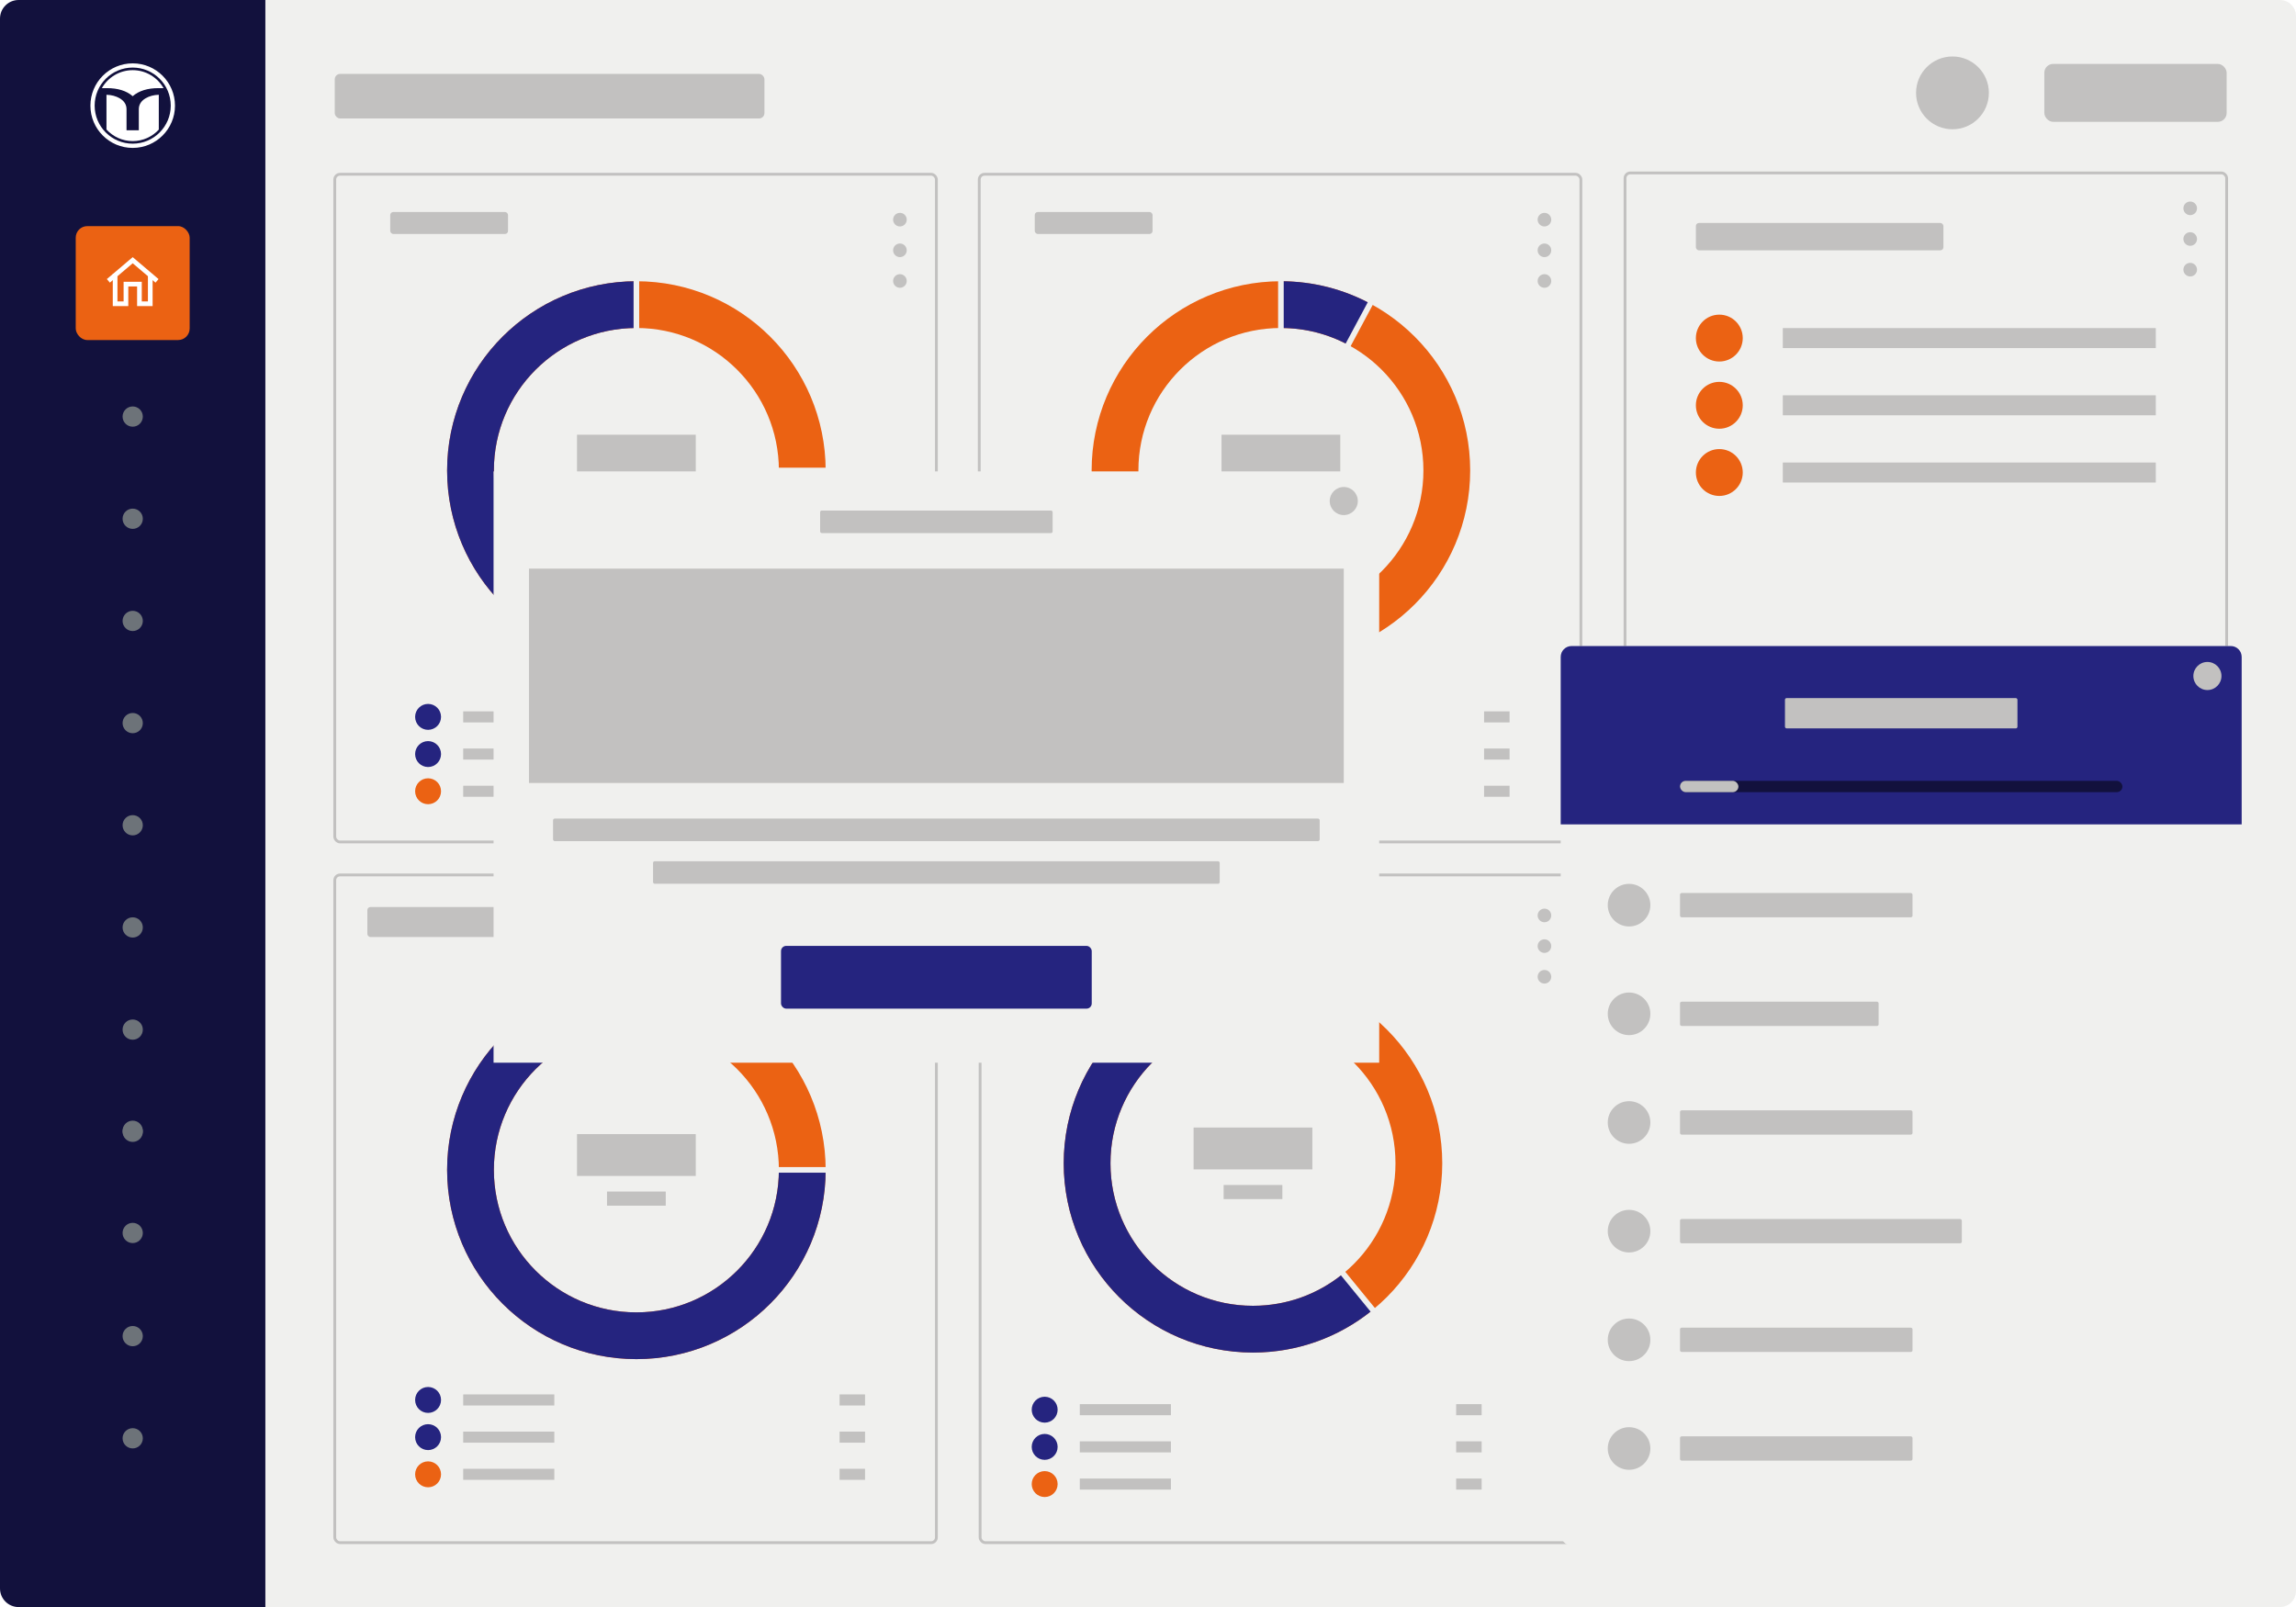 <?xml version="1.0" encoding="UTF-8"?><svg xmlns="http://www.w3.org/2000/svg" xmlns:xlink="http://www.w3.org/1999/xlink" viewBox="0 0 1227.22 859.09"><defs><style>.cls-1{filter:url(#drop-shadow-3);}.cls-2{filter:url(#drop-shadow-4);}.cls-3{fill-rule:evenodd;}.cls-3,.cls-4{fill:#fff;}.cls-5{fill:#25247f;}.cls-6{stroke:#c2c1c0;stroke-width:1.5px;}.cls-6,.cls-7,.cls-8,.cls-9,.cls-10{fill:none;stroke-miterlimit:10;}.cls-11{fill:#eb6213;}.cls-7{stroke:#fff;stroke-width:2.5px;}.cls-12{fill:#c2c1c0;}.cls-13{fill:#f0f0ee;}.cls-8{stroke:#25247f;}.cls-8,.cls-9{stroke-width:25px;}.cls-14{fill:#12113d;}.cls-9{stroke:#eb6213;}.cls-15{fill:#6d7379;}.cls-10{stroke:#f0f0ee;stroke-width:3px;}</style><filter id="drop-shadow-3" x="773.97" y="284.4" width="485" height="602" filterUnits="userSpaceOnUse"><feOffset dx="0" dy="0"/><feGaussianBlur result="blur" stdDeviation="20"/><feFlood flood-color="#000" flood-opacity=".5"/><feComposite in2="blur" operator="in"/><feComposite in="SourceGraphic"/></filter><filter id="drop-shadow-4" x="202.97" y="191.4" width="595" height="437" filterUnits="userSpaceOnUse"><feOffset dx="0" dy="0"/><feGaussianBlur result="blur-2" stdDeviation="20"/><feFlood flood-color="#000" flood-opacity=".5"/><feComposite in2="blur-2" operator="in"/><feComposite in="SourceGraphic"/></filter></defs><g id="Backgrounds"><path class="cls-14" d="M9.94,0h131.91v859.09H9.94c-5.49,0-9.94-4.45-9.94-9.94V9.94C0,4.45,4.45,0,9.94,0Z"/><path class="cls-4" d="M70.93,33.87c-12.48,0-22.6,10.12-22.6,22.6s10.12,22.6,22.6,22.6,22.6-10.12,22.6-22.6-10.12-22.6-22.6-22.6ZM70.93,76.8c-11.23,0-20.34-9.11-20.34-20.34s9.11-20.34,20.34-20.34,20.34,9.11,20.34,20.34-9.11,20.34-20.34,20.34Z"/><path class="cls-3" d="M70.93,37.51c7.07,0,13.23,3.87,16.49,9.6h-2.64c-5.94,0-10.55,1.44-13.85,4.31-3.3-2.88-7.91-4.31-13.85-4.31h-2.64c3.26-5.73,9.42-9.6,16.49-9.6h0ZM84.89,69.28c-3.47,3.78-8.44,6.14-13.97,6.14s-10.54-2.39-14.01-6.19v-18.57c2.69.08,5.04.7,7.04,1.87,2.45,1.43,3.68,3.39,3.68,5.88v11.24h6.57v-11.24c0-2.47,1.21-4.43,3.64-5.88,2.03-1.17,4.38-1.79,7.04-1.87v18.61h0Z"/><circle class="cls-15" cx="70.93" cy="222.69" r="5.41"/><circle class="cls-15" cx="70.93" cy="277.31" r="5.41"/><circle class="cls-15" cx="70.93" cy="331.93" r="5.41"/><circle class="cls-15" cx="70.93" cy="386.55" r="5.41"/><circle class="cls-15" cx="70.93" cy="441.16" r="5.41"/><circle class="cls-15" cx="70.93" cy="495.78" r="5.41"/><circle class="cls-15" cx="70.93" cy="550.4" r="5.41"/><circle class="cls-15" cx="70.93" cy="605.02" r="5.41"/><circle class="cls-15" cx="70.93" cy="604.48" r="5.41"/><circle class="cls-15" cx="70.93" cy="659.1" r="5.41"/><circle class="cls-15" cx="70.93" cy="714.25" r="5.41"/><circle class="cls-15" cx="70.93" cy="768.87" r="5.41"/><path class="cls-13" d="M141.85,0h1076.81c4.72,0,8.56,3.84,8.56,8.56v841.97c0,4.72-3.84,8.56-8.56,8.56H141.85V0h0Z"/><rect class="cls-11" x="40.48" y="120.88" width="60.9" height="60.9" rx="6.18" ry="6.18"/><polyline class="cls-7" points="61.53 146.48 61.53 162.38 67.32 162.38 67.32 151.88 74.53 151.88 74.53 162.38 80.32 162.38 80.32 146.48"/><polyline class="cls-7" points="57.92 150.14 70.93 139.1 83.93 150.14"/><circle class="cls-12" cx="1043.6" cy="49.65" r="19.46"/><rect class="cls-12" x="1092.7" y="34.17" width="97.45" height="30.96" rx="4.72" ry="4.72"/><rect class="cls-12" x="178.93" y="39.51" width="229.66" height="23.82" rx="2.87" ry="2.87"/></g><g id="Graphics"><circle class="cls-12" cx="825.51" cy="117.42" r="3.64"/><circle class="cls-12" cx="825.51" cy="133.81" r="3.64"/><circle class="cls-12" cx="825.51" cy="150.2" r="3.64"/><circle class="cls-12" cx="825.51" cy="489.37" r="3.64"/><circle class="cls-12" cx="825.51" cy="505.76" r="3.64"/><circle class="cls-12" cx="825.51" cy="522.15" r="3.64"/><circle class="cls-12" cx="481.01" cy="117.42" r="3.64"/><circle class="cls-12" cx="481.01" cy="133.81" r="3.64"/><circle class="cls-12" cx="481.01" cy="150.2" r="3.64"/><rect class="cls-6" x="178.93" y="93.15" width="321.57" height="356.94" rx="2.82" ry="2.82"/><rect class="cls-6" x="523.42" y="93.15" width="321.57" height="356.94" rx="2.82" ry="2.82"/><rect class="cls-6" x="868.58" y="467.72" width="321.57" height="356.94" rx="2.82" ry="2.82"/><rect class="cls-6" x="868.58" y="92.44" width="321.57" height="356.94" rx="2.82" ry="2.82"/><circle class="cls-9" cx="340.15" cy="251.51" r="88.67"/><rect class="cls-12" x="208.58" y="113.33" width="62.97" height="11.74" rx="1.62" ry="1.62"/><circle class="cls-5" cx="228.81" cy="383.22" r="6.93"/><rect class="cls-12" x="324.45" y="263.1" width="31.4" height="7.54"/><rect class="cls-12" x="308.41" y="232.39" width="63.48" height="22.37"/><rect class="cls-12" x="247.58" y="380.27" width="48.71" height="5.91"/><circle class="cls-5" cx="228.81" cy="403.1" r="6.93"/><rect class="cls-12" x="247.58" y="400.14" width="48.71" height="5.91"/><circle class="cls-11" cx="228.81" cy="422.98" r="6.93"/><rect class="cls-12" x="247.58" y="420.02" width="48.71" height="5.91"/><rect class="cls-12" x="448.75" y="380.27" width="13.62" height="5.91"/><rect class="cls-12" x="448.75" y="400.14" width="13.62" height="5.91"/><rect class="cls-12" x="448.75" y="420.02" width="13.62" height="5.91"/><path class="cls-8" d="M428.82,251.51c0,48.97-39.7,88.67-88.67,88.67s-88.67-39.7-88.67-88.67,39.7-88.67,88.67-88.67"/><line class="cls-10" x1="449.15" y1="251.51" x2="406.52" y2="251.51"/><line class="cls-10" x1="340.15" y1="185.4" x2="340.15" y2="142.78"/><rect class="cls-12" x="668.95" y="263.1" width="31.4" height="7.54"/><rect class="cls-12" x="652.91" y="232.39" width="63.48" height="22.37"/><circle class="cls-9" cx="684.65" cy="251.51" r="88.67"/><rect class="cls-12" x="553.08" y="113.33" width="62.97" height="11.74" rx="1.62" ry="1.62"/><rect class="cls-12" x="906.45" y="119.2" width="132.31" height="14.61" rx="1.62" ry="1.62"/><rect class="cls-12" x="1100.82" y="413.82" width="68.44" height="14.61" rx="1.62" ry="1.62"/><circle class="cls-11" cx="573.31" cy="383.22" r="6.93"/><rect class="cls-12" x="592.08" y="380.27" width="48.71" height="5.91"/><circle class="cls-11" cx="573.31" cy="403.1" r="6.93"/><rect class="cls-12" x="592.08" y="400.14" width="48.71" height="5.91"/><circle class="cls-5" cx="573.31" cy="422.98" r="6.93"/><rect class="cls-12" x="592.08" y="420.02" width="48.71" height="5.91"/><rect class="cls-12" x="793.25" y="380.27" width="13.62" height="5.91"/><rect class="cls-12" x="793.25" y="400.14" width="13.62" height="5.91"/><rect class="cls-12" x="793.25" y="420.02" width="13.62" height="5.91"/><path class="cls-8" d="M684.65,162.84c15.3,0,29.7,3.88,42.27,10.7"/><line class="cls-10" x1="684.65" y1="185.4" x2="684.65" y2="142.78"/><line class="cls-10" x1="715.97" y1="192.99" x2="736.39" y2="154.83"/><rect class="cls-6" x="523.87" y="467.72" width="321.57" height="356.94" rx="2.82" ry="2.82"/><circle class="cls-9" cx="669.72" cy="621.87" r="88.67"/><rect class="cls-12" x="538.16" y="483.68" width="62.97" height="11.74" rx="1.62" ry="1.62"/><circle class="cls-5" cx="558.38" cy="753.58" r="6.93"/><rect class="cls-12" x="654.03" y="633.46" width="31.4" height="7.54"/><rect class="cls-12" x="637.98" y="602.75" width="63.48" height="22.37"/><rect class="cls-12" x="577.15" y="750.62" width="48.71" height="5.91"/><circle class="cls-5" cx="558.38" cy="773.46" r="6.93"/><rect class="cls-12" x="577.15" y="770.5" width="48.71" height="5.91"/><circle class="cls-11" cx="558.38" cy="793.34" r="6.93"/><rect class="cls-12" x="577.15" y="790.38" width="48.71" height="5.91"/><rect class="cls-12" x="778.32" y="750.62" width="13.62" height="5.91"/><rect class="cls-12" x="778.32" y="770.5" width="13.62" height="5.91"/><rect class="cls-12" x="778.32" y="790.38" width="13.62" height="5.91"/><path class="cls-8" d="M725.25,691.01c-15.2,12.22-34.51,19.53-55.53,19.53-48.97,0-88.67-39.7-88.67-88.67s39.7-88.67,88.67-88.67"/><line class="cls-10" x1="742.19" y1="710.54" x2="704.02" y2="663.84"/><line class="cls-10" x1="669.72" y1="555.76" x2="669.72" y2="513.13"/><circle class="cls-12" cx="921.22" cy="665.77" r="4.63"/><circle class="cls-12" cx="957.33" cy="665.77" r="4.63"/><circle class="cls-12" cx="993.43" cy="665.77" r="4.63"/><circle class="cls-12" cx="1029.54" cy="665.77" r="4.63"/><circle class="cls-12" cx="1065.65" cy="665.77" r="4.63"/><circle class="cls-12" cx="1101.75" cy="665.77" r="4.63"/><circle class="cls-12" cx="1137.86" cy="665.77" r="4.63"/><circle class="cls-12" cx="921.22" cy="684.37" r="4.63"/><circle class="cls-12" cx="957.33" cy="684.37" r="4.63"/><circle class="cls-12" cx="993.43" cy="684.37" r="4.63"/><circle class="cls-12" cx="1029.54" cy="684.37" r="4.63"/><circle class="cls-12" cx="1065.65" cy="684.37" r="4.63"/><circle class="cls-11" cx="1101.75" cy="684.37" r="10.62"/><circle class="cls-12" cx="1137.86" cy="684.37" r="4.63"/><circle class="cls-12" cx="921.22" cy="702.97" r="4.63"/><circle class="cls-12" cx="957.33" cy="702.97" r="4.63"/><circle class="cls-12" cx="993.43" cy="702.97" r="4.63"/><circle class="cls-12" cx="1029.54" cy="702.97" r="4.63"/><circle class="cls-12" cx="1065.65" cy="702.97" r="4.63"/><circle class="cls-12" cx="1101.75" cy="702.97" r="4.63"/><circle class="cls-12" cx="1137.86" cy="702.97" r="4.63"/><circle class="cls-12" cx="921.22" cy="721.57" r="4.63"/><circle class="cls-12" cx="957.33" cy="721.57" r="4.63"/><circle class="cls-12" cx="993.43" cy="721.57" r="4.63"/><circle class="cls-12" cx="1029.54" cy="721.57" r="4.63"/><circle class="cls-12" cx="1065.65" cy="721.57" r="4.63"/><circle class="cls-12" cx="1101.75" cy="721.57" r="4.63"/><circle class="cls-12" cx="1137.86" cy="721.57" r="4.63"/><rect class="cls-12" x="897.34" y="479.9" width="62.97" height="11.74" rx="1.62" ry="1.62"/><rect class="cls-12" x="904.11" y="756.54" width="62.97" height="11.74" rx="1.62" ry="1.62"/><rect class="cls-12" x="995.22" y="547.15" width="68.64" height="11.74" rx="1.62" ry="1.62"/><rect class="cls-12" x="1012.67" y="521.12" width="15.87" height="5.49" rx="1.03" ry="1.03"/><rect class="cls-12" x="1030.54" y="521.12" width="15.87" height="5.49" rx="1.03" ry="1.03"/><rect class="cls-12" x="1013.59" y="563.34" width="31.9" height="9.54" rx="1.62" ry="1.62"/><rect class="cls-12" x="916.59" y="645.49" width="27.89" height="6.65" rx=".93" ry=".93"/><circle class="cls-12" cx="1155.95" cy="485.59" r="3.64"/><circle class="cls-12" cx="1155.95" cy="501.97" r="3.64"/><circle class="cls-12" cx="1155.95" cy="518.36" r="3.64"/><rect class="cls-6" x="897.69" y="637.21" width="263.7" height="103.56" rx="3.27" ry="3.27"/><rect class="cls-6" x="897.69" y="749.49" width="263.7" height="62.99" rx="3.27" ry="3.27"/><rect class="cls-5" x="925.13" y="585.83" width="208.81" height="36.2" rx="1.82" ry="1.82"/><polygon class="cls-13" points="1108.3 609.89 1116.43 603.93 1108.3 597.97 1108.3 609.89"/><circle class="cls-11" cx="918.98" cy="180.73" r="12.53"/><rect class="cls-12" x="952.92" y="175.38" width="199.36" height="10.69"/><circle class="cls-11" cx="918.98" cy="216.66" r="12.53"/><rect class="cls-12" x="952.92" y="211.31" width="199.36" height="10.69"/><circle class="cls-11" cx="918.98" cy="252.59" r="12.53"/><rect class="cls-12" x="952.92" y="247.25" width="199.36" height="10.69"/><circle class="cls-12" cx="1170.67" cy="111.37" r="3.64"/><circle class="cls-12" cx="1170.67" cy="127.76" r="3.64"/><circle class="cls-12" cx="1170.67" cy="144.15" r="3.64"/><rect class="cls-12" x="196.36" y="484.87" width="116.34" height="16.03" rx="1.62" ry="1.62"/><rect class="cls-6" x="178.93" y="467.72" width="321.57" height="356.94" rx="2.82" ry="2.82"/><circle class="cls-9" cx="340.15" cy="625.38" r="88.67"/><circle class="cls-5" cx="228.81" cy="748.37" r="6.93"/><rect class="cls-12" x="324.45" y="636.97" width="31.4" height="7.54"/><rect class="cls-12" x="308.41" y="606.26" width="63.48" height="22.37"/><rect class="cls-12" x="247.58" y="745.42" width="48.71" height="5.91"/><circle class="cls-5" cx="228.81" cy="768.25" r="6.93"/><rect class="cls-12" x="247.58" y="765.29" width="48.71" height="5.91"/><circle class="cls-11" cx="228.81" cy="788.13" r="6.93"/><rect class="cls-12" x="247.58" y="785.17" width="48.71" height="5.91"/><rect class="cls-12" x="448.75" y="745.42" width="13.62" height="5.91"/><rect class="cls-12" x="448.75" y="765.29" width="13.62" height="5.91"/><rect class="cls-12" x="448.75" y="785.17" width="13.62" height="5.91"/><path class="cls-8" d="M428.82,625.38c0,48.97-39.7,88.67-88.67,88.67s-88.67-39.7-88.67-88.67,39.7-88.67,88.67-88.67"/><line class="cls-10" x1="449.15" y1="625.38" x2="406.52" y2="625.38"/><line class="cls-10" x1="340.15" y1="559.27" x2="340.15" y2="516.64"/><circle class="cls-12" cx="467.19" cy="492.88" r="3.64"/><circle class="cls-12" cx="467.19" cy="509.27" r="3.64"/><g class="cls-1"><rect class="cls-13" x="834.21" y="345.35" width="363.98" height="480.97" rx="5.81" ry="5.81"/><path class="cls-5" d="M840.02,345.35h352.35c3.21,0,5.81,2.6,5.81,5.81v89.52h-363.98v-89.52c0-3.21,2.6-5.81,5.81-5.81Z"/><rect class="cls-12" x="954.07" y="373.17" width="124.27" height="16.21" rx=".88" ry=".88"/><rect class="cls-14" x="897.97" y="417.41" width="236.47" height="6.06" rx="3.03" ry="3.03"/><rect class="cls-12" x="897.97" y="417.41" width="31.21" height="6.06" rx="3.03" ry="3.03"/><circle class="cls-12" cx="1179.87" cy="361.37" r="7.51"/><rect class="cls-12" x="897.97" y="477.38" width="124.27" height="12.98" rx=".88" ry=".88"/><circle class="cls-12" cx="870.74" cy="483.87" r="11.39"/><rect class="cls-12" x="897.97" y="535.47" width="106.16" height="12.98" rx=".88" ry=".88"/><circle class="cls-12" cx="870.74" cy="541.96" r="11.39"/><rect class="cls-12" x="897.97" y="593.56" width="124.27" height="12.98" rx=".88" ry=".88"/><circle class="cls-12" cx="870.74" cy="600.05" r="11.39"/><rect class="cls-12" x="897.97" y="651.65" width="150.63" height="12.98" rx=".88" ry=".88"/><circle class="cls-12" cx="870.74" cy="658.14" r="11.39"/><rect class="cls-12" x="897.97" y="709.74" width="124.27" height="12.98" rx=".88" ry=".88"/><circle class="cls-12" cx="870.74" cy="716.23" r="11.39"/><rect class="cls-12" x="897.97" y="767.83" width="124.27" height="12.98" rx=".88" ry=".88"/><circle class="cls-12" cx="870.74" cy="774.32" r="11.39"/></g><g class="cls-2"><rect class="cls-13" x="263.81" y="251.99" width="473.37" height="316.1"/><rect class="cls-12" x="438.36" y="272.92" width="124.27" height="12.05" rx=".88" ry=".88"/><rect class="cls-12" x="295.61" y="437.59" width="409.76" height="12.05" rx=".88" ry=".88"/><rect class="cls-12" x="349.06" y="460.39" width="302.87" height="12.05" rx=".88" ry=".88"/><rect class="cls-12" x="282.74" y="303.97" width="435.51" height="114.59"/><rect class="cls-5" x="417.45" y="505.64" width="166.09" height="33.55" rx="2.78" ry="2.78"/><circle class="cls-12" cx="718.25" cy="267.84" r="7.51"/></g></g></svg>
